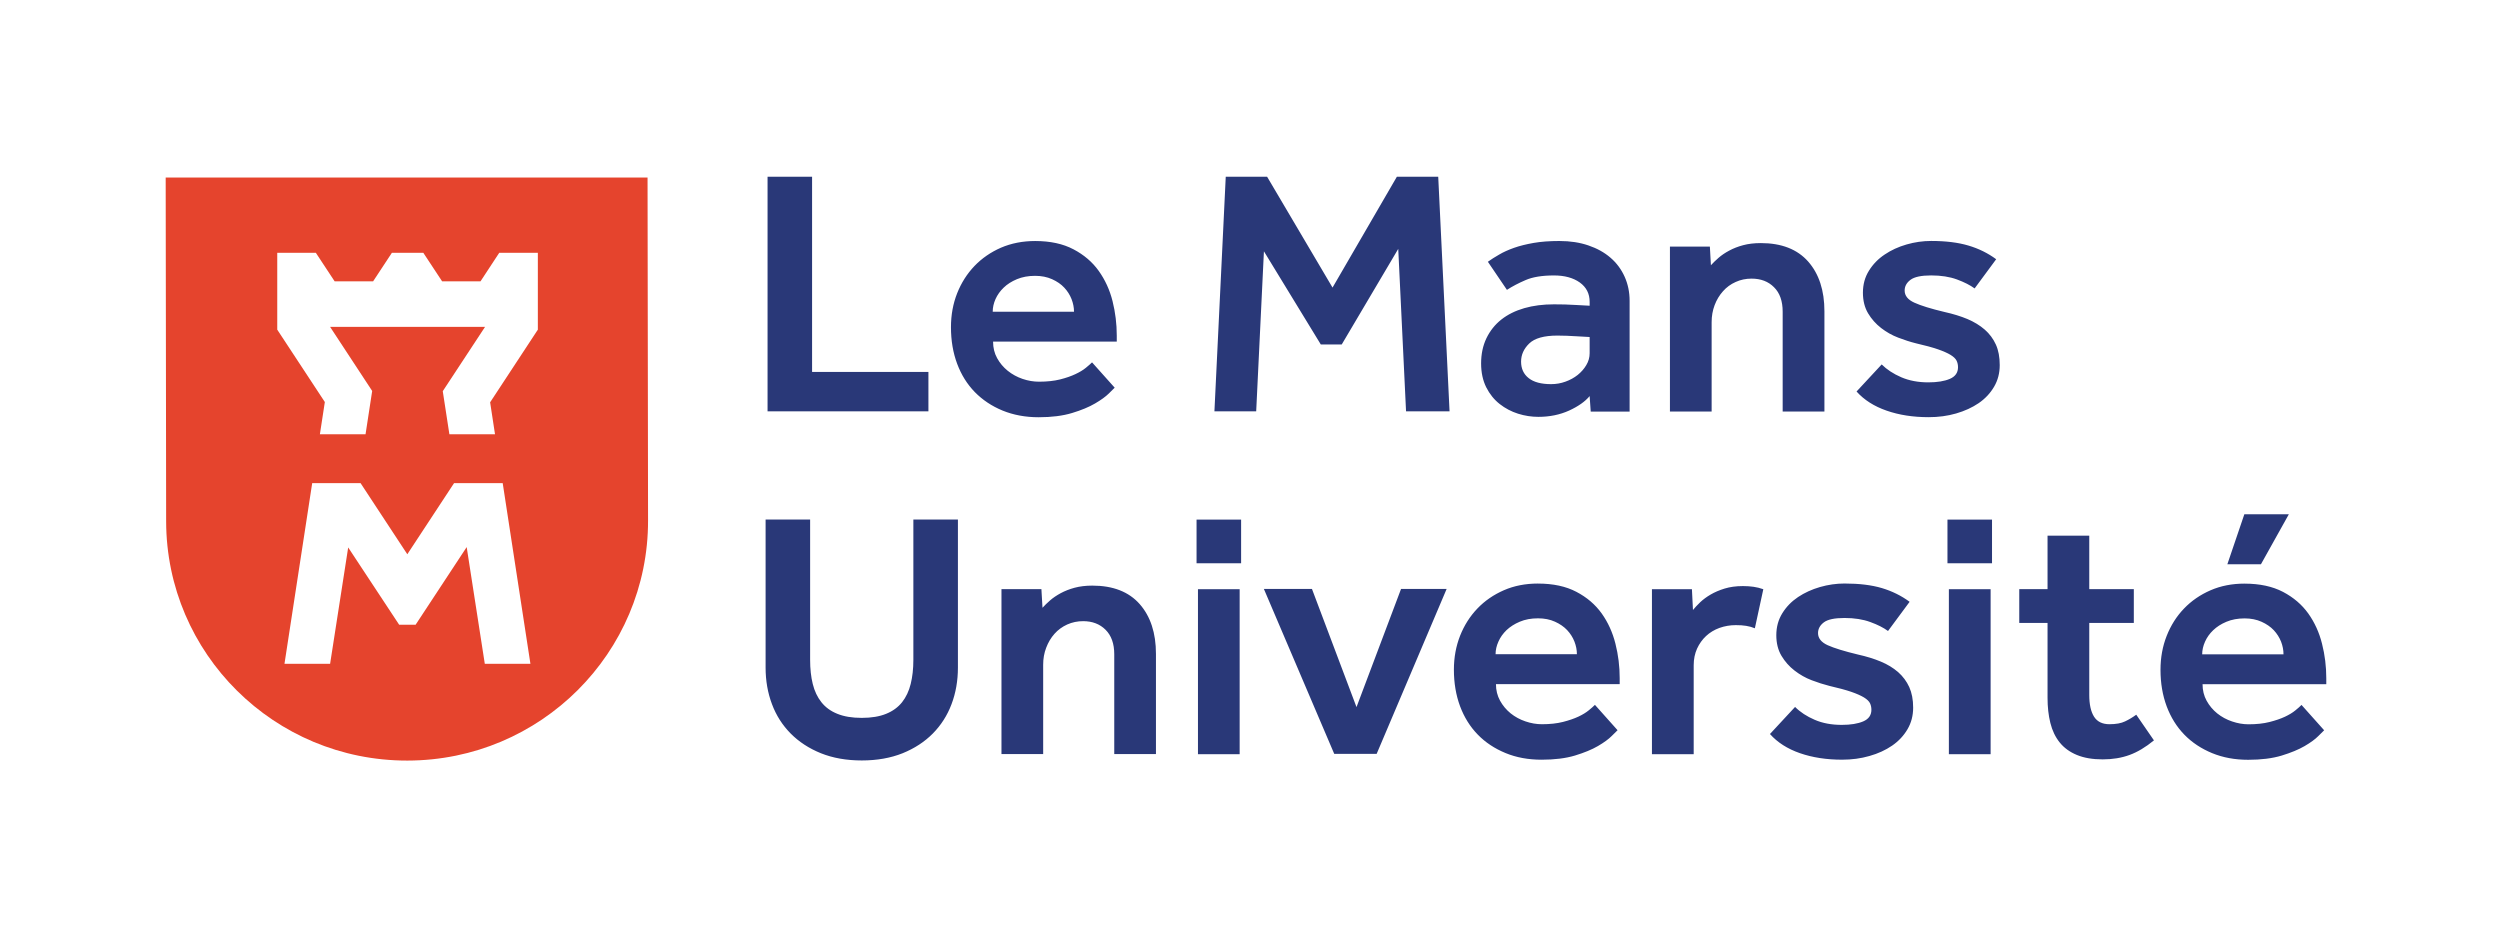 <svg version="1.1" viewBox="0 0 376.91 141.38" xmlns="http://www.w3.org/2000/svg">
 <defs>
  <clipPath id="clipPath1120">
   <path d="m-1069.4 1897.2h1520.3v-2150.1h-1520.3z" stroke-width="2.554"/>
  </clipPath>
 </defs>
 <path d="m115.72 26.65v35.367h24.252v-5.945h-17.539v-29.422h-6.713zm69.078 0-1.707 35.367h6.297l1.166-24.129 8.578 14.049h3.15l8.523-14.416 1.176 24.496h6.559l-1.707-35.367h-6.238l-9.697 16.707-9.861-16.707h-6.238zm106.35 9.678c-1.246 0-2.477 0.177-3.705 0.529-1.228 0.355-2.327 0.856-3.303 1.518-0.978 0.651-1.769 1.465-2.369 2.436-0.608 0.97-0.91 2.078-0.91 3.314 0 1.203 0.26 2.235 0.773 3.103 0.511 0.861 1.173 1.609 1.973 2.227 0.799 0.618 1.656 1.101 2.586 1.453 0.922 0.352 1.808 0.64 2.664 0.852 1.384 0.317 2.483 0.617 3.303 0.9 0.82 0.286 1.453 0.564 1.918 0.848 0.465 0.286 0.763 0.58 0.908 0.879 0.143 0.299 0.211 0.624 0.211 0.979 0 0.815-0.409 1.398-1.221 1.75-0.82 0.355-1.904 0.531-3.258 0.531-1.53 0-2.885-0.259-4.072-0.768-1.195-0.516-2.178-1.162-2.957-1.935l-3.789 4.082c1.139 1.269 2.649 2.233 4.531 2.885 1.887 0.659 4.002 0.984 6.344 0.984 1.453 0 2.833-0.181 4.131-0.557 1.297-0.373 2.432-0.897 3.41-1.56 0.976-0.672 1.748-1.494 2.32-2.473 0.57-0.973 0.85-2.059 0.85-3.262 0-1.2-0.191-2.232-0.582-3.096-0.396-0.868-0.955-1.623-1.678-2.254-0.733-0.638-1.607-1.167-2.615-1.596-1.011-0.421-2.159-0.775-3.443-1.059-2.053-0.49-3.575-0.959-4.551-1.406-0.976-0.442-1.465-1.049-1.465-1.83 0-0.638 0.29-1.171 0.877-1.613 0.587-0.442 1.625-0.666 3.119-0.666 1.489 0 2.787 0.203 3.893 0.609 1.098 0.409 1.986 0.856 2.66 1.353l3.25-4.402c-1.241-0.914-2.633-1.605-4.184-2.062-1.542-0.46-3.413-0.693-5.619-0.693zm-56.012 0.006c-1.497 0-2.799 0.094-3.92 0.291-1.119 0.197-2.11 0.441-2.955 0.74-0.853 0.304-1.603 0.638-2.236 1.014-0.644 0.365-1.217 0.734-1.707 1.086l2.873 4.236c0.82-0.531 1.759-1.023 2.824-1.48 1.065-0.462 2.485-0.693 4.268-0.693 1.596 0 2.895 0.353 3.891 1.06 0.991 0.713 1.488 1.683 1.488 2.922v0.582c-0.677-0.033-1.331-0.074-1.975-0.107-0.567-0.036-1.154-0.064-1.754-0.082-0.605-0.015-1.152-0.02-1.65-0.02-1.64 0-3.125 0.188-4.479 0.576-1.351 0.393-2.504 0.964-3.467 1.725-0.958 0.761-1.699 1.699-2.238 2.812-0.531 1.113-0.801 2.377-0.801 3.789 0 1.377 0.261 2.579 0.771 3.606 0.518 1.024 1.197 1.866 2.029 2.519 0.833 0.654 1.761 1.142 2.769 1.461 1.016 0.319 2.033 0.475 3.064 0.475 1.706 0 3.256-0.32 4.641-0.951 1.387-0.638 2.411-1.362 3.088-2.18l0.164 2.336h5.863v-16.705c0-1.305-0.252-2.515-0.75-3.629-0.501-1.111-1.209-2.072-2.131-2.863-0.922-0.797-2.035-1.414-3.332-1.853-1.295-0.444-2.744-0.666-4.34-0.666zm-79.078 0.004c-1.882 0-3.596 0.34-5.146 1.004-1.542 0.674-2.876 1.596-3.994 2.758-1.119 1.17-1.992 2.542-2.615 4.115-0.621 1.571-0.932 3.275-0.932 5.113 0 2.018 0.311 3.85 0.932 5.516 0.623 1.665 1.51 3.082 2.664 4.269 1.159 1.182 2.554 2.115 4.186 2.787 1.637 0.667 3.445 1.006 5.439 1.006 1.951 0 3.63-0.212 5.037-0.639 1.399-0.421 2.554-0.904 3.461-1.435 0.909-0.529 1.597-1.031 2.08-1.506 0.478-0.475 0.773-0.77 0.883-0.877l-3.412-3.816c-0.212 0.212-0.527 0.483-0.936 0.822-0.411 0.335-0.929 0.65-1.57 0.949-0.641 0.306-1.413 0.573-2.322 0.803-0.907 0.225-1.966 0.34-3.166 0.34-0.82 0-1.644-0.136-2.484-0.422-0.833-0.286-1.576-0.692-2.232-1.221-0.661-0.531-1.195-1.169-1.603-1.91-0.409-0.738-0.609-1.568-0.609-2.49h18.648v-0.904c0-1.765-0.211-3.497-0.635-5.195-0.429-1.698-1.12-3.211-2.08-4.555-0.958-1.346-2.235-2.434-3.811-3.262-1.583-0.835-3.508-1.25-5.781-1.25zm109.4 0.312c-0.991 0-1.883 0.109-2.662 0.318-0.784 0.209-1.48 0.483-2.103 0.822-0.628 0.332-1.159 0.698-1.603 1.086-0.444 0.386-0.825 0.761-1.147 1.113l-0.156-2.811h-6.021v24.869h6.287v-13.467c0-0.924 0.15-1.78 0.451-2.574 0.299-0.794 0.722-1.494 1.256-2.092 0.531-0.605 1.172-1.072 1.918-1.404 0.743-0.34 1.542-0.504 2.394-0.504 1.387 0 2.522 0.426 3.385 1.297 0.873 0.861 1.305 2.093 1.305 3.682v15.062h6.295v-15.111c0-3.151-0.819-5.65-2.451-7.504-1.637-1.854-4.021-2.783-7.146-2.783zm-109.4 4.936c0.955 0 1.81 0.172 2.551 0.504 0.751 0.34 1.366 0.761 1.844 1.277 0.48 0.508 0.841 1.088 1.094 1.719 0.245 0.638 0.375 1.275 0.375 1.908h-12.258c0-0.633 0.143-1.27 0.424-1.908 0.286-0.631 0.695-1.21 1.228-1.719 0.531-0.516 1.193-0.938 2-1.277 0.797-0.332 1.71-0.504 2.742-0.504zm78.756 9.008c0.391 0 0.862 0.017 1.416 0.029 0.544 0.018 1.07 0.046 1.568 0.082 0.608 0.033 1.227 0.065 1.863 0.105v2.439c0 0.631-0.164 1.237-0.506 1.799-0.335 0.57-0.771 1.059-1.305 1.488-0.531 0.419-1.144 0.759-1.836 1.004-0.695 0.253-1.409 0.375-2.16 0.375-1.492 0-2.623-0.299-3.379-0.904-0.766-0.598-1.15-1.435-1.15-2.492 0-1.024 0.405-1.936 1.225-2.731 0.817-0.794 2.236-1.195 4.264-1.195zm103.55 26.943-2.559 7.531h5.064l4.203-7.531h-6.709zm-222.94 0.793v22.322c0 1.974 0.322 3.816 0.963 5.512 0.633 1.698 1.577 3.171 2.82 4.428 1.249 1.256 2.763 2.243 4.559 2.971 1.795 0.718 3.842 1.086 6.156 1.086 2.306 0 4.363-0.368 6.158-1.086 1.788-0.728 3.309-1.714 4.553-2.971 1.241-1.256 2.183-2.729 2.824-4.428 0.641-1.696 0.963-3.538 0.963-5.512v-22.322h-6.717v21.152c0 1.346-0.134 2.554-0.402 3.635-0.266 1.08-0.703 1.997-1.303 2.758-0.608 0.758-1.408 1.344-2.397 1.742-0.996 0.409-2.224 0.613-3.68 0.613-1.461 0-2.684-0.205-3.68-0.613-0.996-0.398-1.796-0.984-2.397-1.742-0.605-0.761-1.043-1.677-1.309-2.758-0.268-1.08-0.396-2.289-0.396-3.635v-21.152h-6.717zm64.973 0.012v6.574h6.717v-6.574h-6.717zm113.21 0v6.574h6.717v-6.574h-6.717zm15.088 2.42v8.055h-4.264v5.094h4.264v11.293c0 1.379 0.138 2.642 0.424 3.791 0.286 1.154 0.758 2.133 1.414 2.947 0.656 0.815 1.516 1.437 2.586 1.879 1.065 0.442 2.363 0.666 3.893 0.666 1.486 0 2.836-0.224 4.047-0.666 1.208-0.442 2.429-1.175 3.678-2.199l-2.668-3.871c-0.531 0.388-1.093 0.728-1.678 1.004-0.587 0.286-1.375 0.43-2.371 0.43-1.065 0-1.836-0.382-2.318-1.141-0.478-0.764-0.717-1.847-0.717-3.26v-10.873h6.717v-5.094h-6.717v-8.055h-6.289zm-30.605 7.211c-1.241 0-2.477 0.179-3.705 0.531-1.221 0.355-2.327 0.859-3.303 1.51-0.978 0.656-1.769 1.465-2.369 2.436-0.608 0.978-0.91 2.08-0.91 3.316 0 1.203 0.262 2.238 0.775 3.102 0.518 0.868 1.171 1.609 1.971 2.227 0.799 0.618 1.658 1.109 2.588 1.461 0.922 0.352 1.807 0.633 2.662 0.85 1.384 0.319 2.491 0.618 3.303 0.898 0.82 0.283 1.461 0.57 1.918 0.846 0.465 0.286 0.765 0.578 0.91 0.877 0.143 0.299 0.209 0.632 0.209 0.984 0 0.81-0.409 1.392-1.221 1.744-0.82 0.355-1.902 0.531-3.248 0.531-1.53 0-2.894-0.25-4.082-0.766-1.19-0.511-2.178-1.156-2.957-1.938l-3.787 4.082c1.139 1.277 2.647 2.239 4.529 2.891 1.887 0.654 4.002 0.979 6.344 0.979 1.461 0 2.833-0.181 4.131-0.557 1.297-0.365 2.437-0.889 3.412-1.56 0.976-0.672 1.746-1.494 2.318-2.467 0.57-0.968 0.855-2.057 0.855-3.26 0-1.203-0.197-2.233-0.588-3.102-0.396-0.863-0.955-1.617-1.678-2.256-0.733-0.636-1.599-1.167-2.615-1.588-1.011-0.426-2.157-0.775-3.434-1.06-2.061-0.495-3.585-0.965-4.561-1.404-0.976-0.442-1.465-1.052-1.465-1.836 0-0.628 0.291-1.168 0.879-1.615 0.587-0.442 1.623-0.658 3.117-0.658 1.489 0 2.787 0.205 3.893 0.613 1.098 0.398 1.988 0.852 2.662 1.348l3.256-4.4c-1.249-0.922-2.641-1.608-4.184-2.07-1.55-0.46-3.42-0.688-5.627-0.688zm-46.215 0.006c-1.882 0-3.596 0.332-5.139 1.004-1.542 0.674-2.879 1.588-3.998 2.758-1.121 1.17-1.988 2.541-2.611 4.109-0.618 1.576-0.932 3.278-0.932 5.117 0 2.012 0.314 3.85 0.932 5.516 0.623 1.657 1.51 3.083 2.664 4.266 1.152 1.188 2.554 2.109 4.186 2.783 1.629 0.674 3.447 1.004 5.434 1.004 1.959 0 3.636-0.206 5.035-0.627 1.407-0.429 2.562-0.904 3.471-1.435 0.904-0.529 1.597-1.033 2.074-1.516 0.483-0.475 0.769-0.765 0.879-0.867l-3.412-3.824c-0.212 0.217-0.519 0.488-0.928 0.822-0.411 0.34-0.937 0.656-1.57 0.955-0.641 0.299-1.413 0.564-2.322 0.797-0.907 0.23-1.966 0.346-3.174 0.346-0.82 0-1.644-0.142-2.477-0.426-0.833-0.281-1.584-0.688-2.24-1.217-0.654-0.531-1.187-1.169-1.596-1.91-0.409-0.746-0.615-1.576-0.615-2.49h18.654v-0.904c0-1.765-0.212-3.495-0.641-5.193-0.424-1.698-1.119-3.221-2.074-4.564-0.965-1.346-2.233-2.43-3.816-3.258-1.576-0.83-3.51-1.244-5.783-1.244zm106.53 0.01c-1.875 0-3.596 0.334-5.139 1.006-1.542 0.672-2.881 1.588-4 2.758-1.121 1.167-1.987 2.539-2.607 4.109-0.621 1.573-0.934 3.28-0.934 5.119 0 2.012 0.313 3.85 0.934 5.516 0.621 1.655 1.508 3.081 2.662 4.266 1.154 1.188 2.554 2.109 4.186 2.783 1.637 0.672 3.447 1.004 5.439 1.004 1.951 0 3.629-0.209 5.031-0.631 1.405-0.429 2.56-0.905 3.469-1.434 0.907-0.529 1.595-1.031 2.072-1.514 0.483-0.475 0.779-0.766 0.879-0.871l-3.412-3.822c-0.212 0.22-0.517 0.49-0.926 0.822-0.409 0.34-0.939 0.658-1.572 0.957-0.641 0.299-1.411 0.565-2.32 0.795-0.907 0.232-1.966 0.346-3.174 0.346-0.81 0-1.637-0.142-2.475-0.428-0.835-0.278-1.58-0.686-2.244-1.217-0.654-0.529-1.187-1.166-1.596-1.906-0.409-0.748-0.613-1.576-0.613-2.49h18.654v-0.904c0-1.767-0.212-3.499-0.641-5.195-0.421-1.698-1.119-3.22-2.074-4.566-0.963-1.343-2.232-2.428-3.811-3.258-1.583-0.827-3.514-1.244-5.789-1.244zm-173.72 0.301c-0.996 0-1.883 0.111-2.67 0.32-0.779 0.209-1.481 0.488-2.102 0.822-0.621 0.34-1.154 0.696-1.596 1.084-0.452 0.393-0.827 0.763-1.147 1.115l-0.164-2.812h-6.021v24.869h6.287v-13.467c0-0.917 0.148-1.772 0.457-2.568 0.301-0.799 0.716-1.495 1.25-2.098 0.531-0.598 1.172-1.065 1.918-1.404 0.751-0.335 1.55-0.502 2.4-0.502 1.387 0 2.515 0.434 3.381 1.297 0.873 0.868 1.311 2.096 1.311 3.688v15.055h6.287v-15.111c0-3.144-0.819-5.643-2.451-7.502-1.637-1.854-4.015-2.785-7.141-2.785zm98.068 0.07c-1.032 0-1.947 0.13-2.746 0.375-0.797 0.245-1.501 0.548-2.102 0.9-0.605 0.352-1.131 0.741-1.578 1.162-0.442 0.426-0.804 0.816-1.09 1.168l-0.156-3.131h-6.029v24.869h6.295v-13.412c0-0.917 0.172-1.751 0.504-2.494 0.342-0.738 0.79-1.375 1.359-1.906 0.567-0.529 1.241-0.939 2.025-1.225 0.779-0.276 1.6-0.418 2.453-0.418 0.608 0 1.126 0.033 1.57 0.107 0.442 0.069 0.881 0.191 1.311 0.367l1.275-5.889c-0.501-0.176-0.982-0.296-1.467-0.365-0.478-0.069-1.02-0.109-1.625-0.109zm-72.207 0.428 10.609 24.867h6.394l10.553-24.867h-6.873l-6.717 17.818-6.717-17.818h-7.25zm-9.936 0.047v24.867h6.285v-24.867h-6.285zm113.21 0v24.867h6.293v-24.867h-6.293zm-61.947 4.387c0.963 0 1.819 0.168 2.562 0.508 0.743 0.335 1.358 0.761 1.836 1.27 0.483 0.516 0.845 1.088 1.098 1.727 0.248 0.638 0.371 1.27 0.371 1.908h-12.262c0-0.638 0.143-1.27 0.432-1.908 0.278-0.638 0.687-1.211 1.221-1.727 0.539-0.508 1.201-0.935 2-1.27 0.799-0.34 1.713-0.508 2.742-0.508zm106.53 0.01c0.965 0 1.817 0.173 2.561 0.51 0.743 0.335 1.359 0.761 1.842 1.272 0.478 0.516 0.84 1.084 1.096 1.723 0.245 0.638 0.367 1.274 0.367 1.912h-12.26c0-0.638 0.146-1.274 0.432-1.912 0.286-0.638 0.687-1.207 1.228-1.723 0.531-0.511 1.191-0.937 1.99-1.272 0.799-0.337 1.715-0.51 2.744-0.51z" fill="#293878" stroke-width="2.554"/>
 <path transform="translate(24.985 26.647)" d="m56.103 23.053-7.194 10.954 0.736 4.822h-6.878l-0.999-6.5 6.377-9.697h-23.365l6.346 9.664-1.001 6.533h-6.883l0.746-4.863-7.174-10.913v-11.584h5.82l2.835 4.303h5.795l2.832-4.303h4.742l2.835 4.303h5.782l2.825-4.303h5.823zm-7.999 50.375-2.73-17.594-7.7 11.707h-2.48l-7.685-11.653-2.725 17.54h-6.88l4.178-27.232h7.296l7.044 10.719 7.046-10.719h7.337l4.178 27.232zm24.538-73.314h-72.648l0.069 51.821c0.026 19.961 16.314 36.114 36.375 36.086 20.061-0.026 36.308-16.23 36.28-36.188z" clip-path="url(#clipPath1120)" fill="#e5442d" stroke-width="2.554"/>
 <style id="autoconsent-prehide"/>
</svg>
